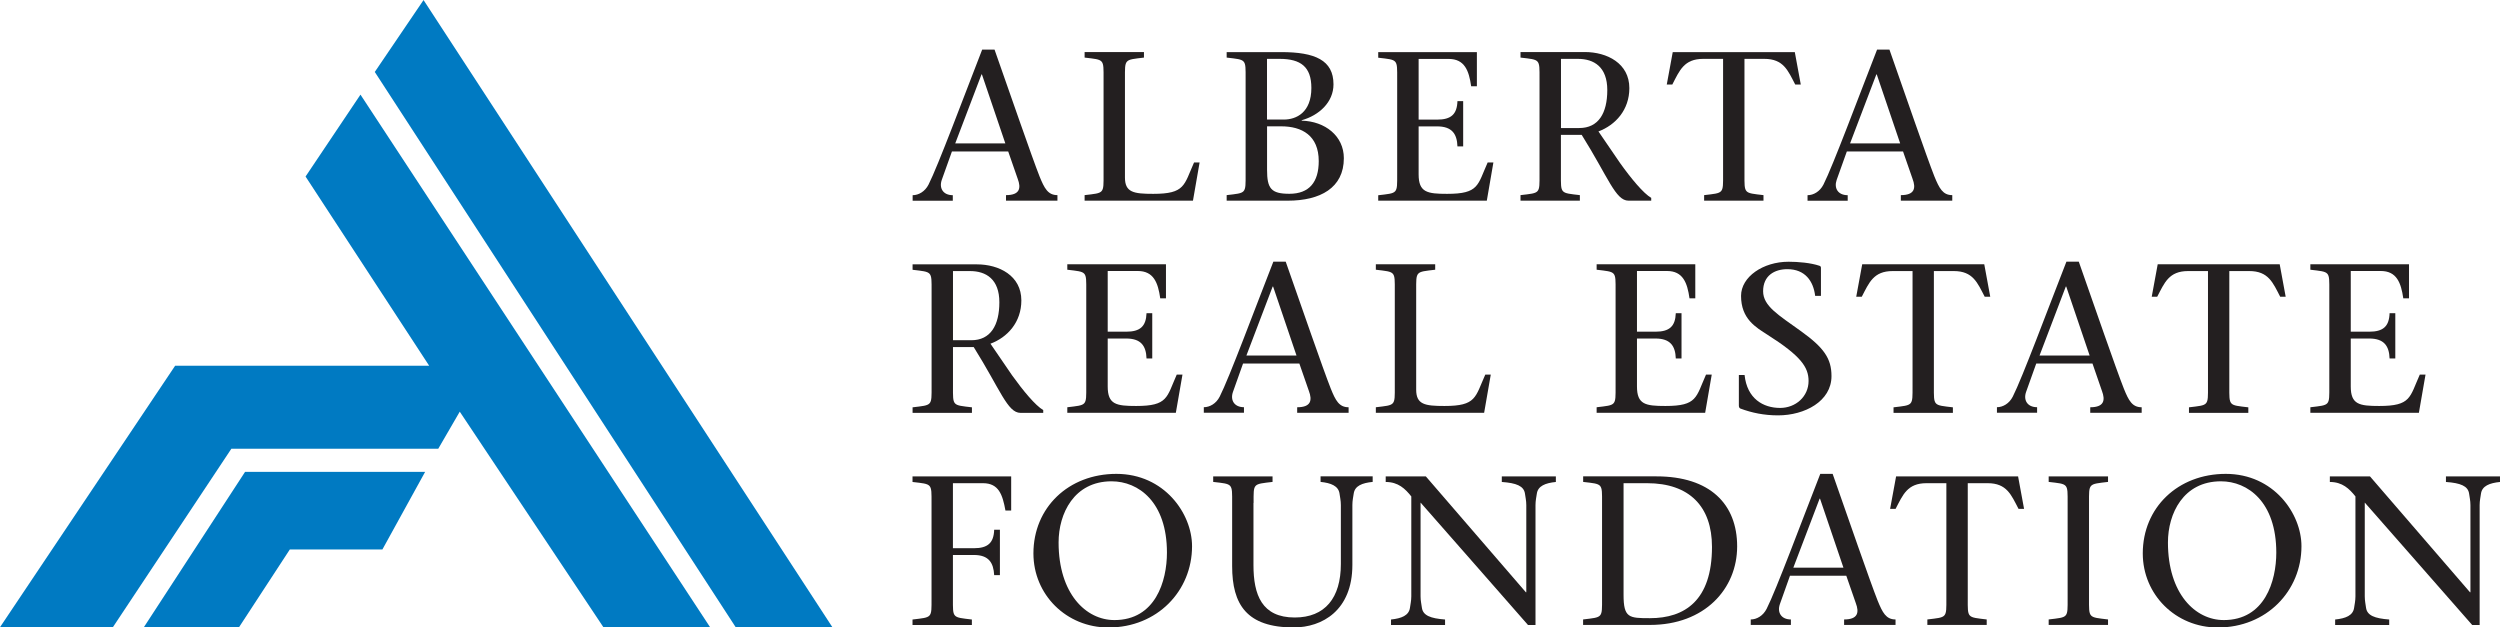 <?xml version="1.0" encoding="UTF-8"?><svg id="Layer_1" xmlns="http://www.w3.org/2000/svg" viewBox="0 0 410.24 102.97"><defs><style>.cls-1{fill:#007ac2;stroke:#007ac2;stroke-miterlimit:3.86;stroke-width:.5px;}.cls-2{fill-rule:evenodd;}.cls-2,.cls-3{fill:#231f20;stroke-width:0px;}</style></defs><polygon class="cls-1" points=".47 102.67 28.87 60.27 70.89 60.27 50.44 28.97 59.15 15.98 116.06 102.67 99.15 102.67 75.43 67.08 71.77 73.39 37.83 73.39 18.39 102.67 .47 102.67 .47 102.67"/><polygon class="cls-1" points="69.34 77.68 40.35 77.68 24.07 102.67 39.09 102.67 47.42 89.92 62.6 89.92 69.34 77.68 69.34 77.68"/><polygon class="cls-1" points="136.13 102.67 69.5 .46 61.8 11.81 120.86 102.67 136.13 102.67 136.13 102.67"/><path class="cls-3" d="m156.38,79.29h4.92c2.61,0,3.22,1.91,3.69,4.49h.94v-5.6h-16.19v.91c3.26.38,3.12.21,3.12,3.45v15.67c0,3.24.14,3.06-3.12,3.45v.9h9.74v-.9c-3.26-.39-3.11-.21-3.11-3.45v-7.14h3.44c2.43,0,3.22,1.26,3.33,3.31h.94v-7.45h-.94c-.07,2.16-1.05,3.03-3.33,3.03h-3.44v-10.65h0Z"/><path class="cls-2" d="m181.89,102.97c8,0,13.72-5.99,13.72-13.34,0-5.36-4.56-11.87-12.42-11.87s-13.61,5.54-13.61,13.05c0,6.76,5.39,12.16,12.31,12.16h0Zm.98-1.22c-4.67,0-9.16-4.32-9.16-12.74,0-4.74,2.54-10.03,8.69-10.03,4.42,0,9.09,3.38,9.09,11.7,0,4.67-1.88,11.07-8.62,11.07h0Z"/><path class="cls-3" d="m205.71,82.53c0-3.24-.15-3.06,3.11-3.45v-.91h-9.74v.91c3.26.38,3.11.21,3.11,3.45v10.37c0,6.3,2.39,10.06,10.1,10.06,4.67,0,9.63-2.78,9.63-10.27v-9.82c0-.73.14-1.33.22-1.88.18-1.26,1.38-1.74,3.11-1.91v-.91h-8.55v.91c1.7.17,2.93.66,3.11,1.91.07.55.22,1.15.22,1.88v9.68c0,5.58-2.61,8.78-7.57,8.78-5.4,0-6.77-3.72-6.77-8.6v-10.2h0Z"/><path class="cls-3" d="m251.97,102.55v-19.67c0-.73.14-1.33.22-1.88.18-1.26,1.41-1.74,3.12-1.91v-.91h-8.87v.91c2.39.17,3.62.66,3.8,1.91.07.55.22,1.15.22,1.88v14.31h-.07c-5.4-6.3-11.01-12.71-16.41-19.01h-6.59v.91c2.06,0,3.19,1.11,4.2,2.37v16.4c0,.73-.15,1.32-.22,1.88-.18,1.26-1.38,1.74-3.11,1.92v.9h8.87v-.9c-2.39-.18-3.62-.66-3.8-1.92-.07-.56-.22-1.15-.22-1.88v-15.39c5.9,6.69,11.88,13.55,17.63,20.09h1.23Z"/><path class="cls-2" d="m266.41,79.29h3.87c6.95,0,10.65,3.83,10.65,10.45,0,8.78-4.45,11.7-10.17,11.7-3.44,0-4.34-.03-4.34-3.83v-18.32h0Zm-6.63-.21c3.26.38,3.11.21,3.11,3.45v15.67c0,3.24.14,3.06-3.11,3.45v.9h10.97c8.98,0,14.31-5.92,14.31-12.89s-4.49-11.49-13.25-11.49h-12.02v.91h0Z"/><path class="cls-2" d="m302.97,94.48l1.56,4.49c.58,1.53.36,2.68-1.92,2.68v.9h8.44v-.9c-1.56,0-2.13-1.12-2.93-3.07-1.23-3.1-4.93-13.82-7.39-20.82h-2.03c-3.01,7.69-7.24,19.08-8.8,22.14-.58,1.15-1.63,1.75-2.61,1.75v.9h6.59v-.9c-1.59,0-2.28-1.15-1.81-2.51l1.66-4.67h9.23Zm-8.69-1.33l4.31-11.32h.07l3.84,11.32h-8.22Z"/><path class="cls-2" d="m322.9,79.29h3.26c3.15,0,3.87,1.91,5.07,4.21h.91l-.98-5.32h-20.02l-.98,5.32h.9c1.2-2.3,1.92-4.21,5.07-4.21h3.26v18.91c0,3.24.14,3.06-3.12,3.45v.9h9.74v-.9c-3.26-.39-3.11-.21-3.11-3.45v-18.91h0Z"/><path class="cls-3" d="m342.8,82.53c0-3.24-.14-3.06,3.12-3.45v-.91h-9.74v.91c3.26.38,3.11.21,3.11,3.45v15.67c0,3.24.15,3.06-3.11,3.45v.9h9.74v-.9c-3.26-.39-3.12-.21-3.12-3.45v-15.67h0Z"/><path class="cls-2" d="m363.93,102.97c8,0,13.73-5.99,13.73-13.34,0-5.36-4.56-11.87-12.42-11.87s-13.62,5.54-13.62,13.05c0,6.76,5.4,12.16,12.31,12.16h0Zm.98-1.22c-4.67,0-9.16-4.32-9.16-12.74,0-4.74,2.53-10.03,8.69-10.03,4.42,0,9.09,3.38,9.09,11.7,0,4.67-1.88,11.07-8.62,11.07h0Z"/><path class="cls-3" d="m406.9,102.55v-19.67c0-.73.15-1.33.22-1.88.18-1.26,1.41-1.74,3.12-1.91v-.91h-8.87v.91c2.39.17,3.62.66,3.8,1.91.07.55.22,1.15.22,1.88v14.31h-.07c-5.4-6.3-11.01-12.71-16.41-19.01h-6.59v.91c2.06,0,3.19,1.11,4.2,2.37v16.4c0,.73-.14,1.32-.22,1.88-.18,1.26-1.37,1.74-3.11,1.92v.9h8.87v-.9c-2.39-.18-3.62-.66-3.8-1.92-.07-.56-.21-1.15-.21-1.88v-15.39c5.9,6.69,11.87,13.55,17.63,20.09h1.23Z"/><path class="cls-2" d="m156.38,44.48h2.79c2.64,0,4.82,1.33,4.82,5.12s-1.45,6.23-4.6,6.23h-3.01v-11.35h0Zm-6.63-.21c3.26.39,3.12.21,3.12,3.45v15.67c0,3.24.14,3.06-3.12,3.45v.91h9.74v-.91c-3.26-.38-3.11-.21-3.11-3.45v-6.44h3.4c4.38,7,5.54,10.8,7.68,10.8h3.73v-.46c-1.27-.73-3.3-3.17-5.11-5.7l-3.55-5.19c2.79-1.04,5.07-3.52,5.07-7.1,0-4.07-3.66-5.92-7.31-5.92h-10.54v.9h0Z"/><path class="cls-2" d="m175.13,67.74h17.82l1.09-6.27h-.94c-1.66,3.72-1.41,5.15-6.66,5.15-3.26,0-4.67-.24-4.67-3.2v-7.87h3.04c2.43,0,3.26,1.22,3.33,3.27h.94v-7.42h-.94c-.08,2.16-1.05,3.03-3.33,3.03h-3.04v-9.96h4.93c2.61,0,3.33,1.92,3.69,4.49h.94v-5.6h-16.19v.9c3.26.39,3.11.21,3.11,3.45v15.67c0,3.24.14,3.06-3.11,3.45v.91h0Z"/><path class="cls-2" d="m213.22,59.66l1.56,4.49c.58,1.53.36,2.68-1.92,2.68v.91h8.44v-.91c-1.56,0-2.14-1.11-2.93-3.07-1.23-3.1-4.93-13.82-7.39-20.82h-2.03c-3.01,7.69-7.24,19.08-8.8,22.14-.58,1.15-1.63,1.74-2.61,1.74v.91h6.59v-.91c-1.59,0-2.28-1.15-1.81-2.5l1.66-4.67h9.23Zm-8.69-1.32l4.31-11.32h.07l3.84,11.32h-8.22Z"/><path class="cls-2" d="m225.76,67.74h17.78l1.09-6.27h-.9c-1.67,3.72-1.45,5.15-6.7,5.15-3.22,0-4.64-.24-4.64-2.68v-16.23c0-3.24-.14-3.06,3.12-3.45v-.9h-9.74v.9c3.26.39,3.11.21,3.11,3.45v15.67c0,3.24.15,3.06-3.11,3.45v.91h0Z"/><path class="cls-2" d="m261.99,67.74h17.82l1.08-6.27h-.94c-1.66,3.72-1.41,5.15-6.66,5.15-3.26,0-4.67-.24-4.67-3.2v-7.87h3.04c2.43,0,3.26,1.22,3.33,3.27h.94v-7.42h-.94c-.08,2.16-1.05,3.03-3.33,3.03h-3.04v-9.96h4.93c2.61,0,3.33,1.92,3.69,4.49h.95v-5.6h-16.19v.9c3.26.39,3.11.21,3.11,3.45v15.67c0,3.24.14,3.06-3.11,3.45v.91h0Z"/><path class="cls-3" d="m298.81,48.55v-4.57c0-.17-.04-.31-.25-.37-1.45-.49-3.51-.66-5.07-.66-4.16,0-7.79,2.47-7.79,5.6,0,3.79,2.43,5.16,4.38,6.41,5.43,3.45,6.7,5.29,6.7,7.56,0,2.54-2.1,4.42-4.67,4.42-2.79,0-5.43-1.53-5.83-5.4h-.94v5.02c0,.28.11.41.25.48,1.88.7,3.87,1.12,6.19,1.12,4.35,0,8.76-2.3,8.76-6.44,0-2.89-1.23-4.67-5.07-7.42-3.62-2.61-6.15-4.07-6.15-6.51,0-2.57,1.88-3.62,3.98-3.62,2.9,0,4.27,1.95,4.56,4.38h.94Z"/><path class="cls-2" d="m317.35,44.48h3.26c3.15,0,3.88,1.92,5.07,4.21h.91l-.98-5.32h-20.03l-.98,5.32h.91c1.2-2.3,1.92-4.21,5.07-4.21h3.26v18.91c0,3.24.14,3.06-3.12,3.45v.91h9.74v-.91c-3.26-.38-3.12-.21-3.12-3.45v-18.91h0Z"/><path class="cls-2" d="m343.37,59.66l1.55,4.49c.58,1.53.36,2.68-1.92,2.68v.91h8.44v-.91c-1.56,0-2.14-1.11-2.93-3.07-1.23-3.1-4.93-13.82-7.39-20.82h-2.03c-3.01,7.69-7.24,19.08-8.8,22.14-.58,1.15-1.63,1.74-2.6,1.74v.91h6.59v-.91c-1.59,0-2.28-1.15-1.81-2.5l1.67-4.67h9.23Zm-8.69-1.32l4.31-11.32h.07l3.84,11.32h-8.22Z"/><path class="cls-2" d="m365.84,44.48h3.26c3.15,0,3.88,1.92,5.07,4.21h.9l-.98-5.32h-20.02l-.98,5.32h.9c1.2-2.3,1.92-4.21,5.07-4.21h3.26v18.91c0,3.24.15,3.06-3.12,3.45v.91h9.74v-.91c-3.26-.38-3.12-.21-3.12-3.45v-18.91h0Z"/><path class="cls-2" d="m379.11,67.74h17.82l1.09-6.27h-.94c-1.67,3.72-1.41,5.15-6.66,5.15-3.26,0-4.67-.24-4.67-3.2v-7.87h3.04c2.42,0,3.26,1.22,3.33,3.27h.94v-7.42h-.94c-.07,2.16-1.05,3.03-3.33,3.03h-3.04v-9.96h4.92c2.61,0,3.33,1.92,3.7,4.49h.94v-5.6h-16.19v.9c3.26.39,3.11.21,3.11,3.45v15.67c0,3.24.15,3.06-3.11,3.45v.91h0Z"/><path class="cls-2" d="m165.44,24.85l1.56,4.49c.58,1.53.36,2.68-1.92,2.68v.91h8.44v-.91c-1.56,0-2.14-1.12-2.93-3.06-1.23-3.1-4.92-13.82-7.39-20.82h-2.03c-3,7.7-7.24,19.08-8.8,22.15-.58,1.14-1.63,1.74-2.61,1.74v.91h6.59v-.91c-1.59,0-2.28-1.15-1.81-2.51l1.67-4.67h9.23Zm-8.69-1.32l4.31-11.32h.07l3.84,11.32h-8.22Z"/><path class="cls-2" d="m177.98,32.93h17.78l1.09-6.27h-.91c-1.66,3.72-1.45,5.15-6.7,5.15-3.22,0-4.64-.24-4.64-2.68V12.9c0-3.24-.14-3.06,3.12-3.45v-.91h-9.74v.91c3.26.38,3.11.21,3.11,3.45v15.67c0,3.24.15,3.07-3.11,3.45v.91h0Z"/><path class="cls-2" d="m207.92,9.66h2.06c3.48,0,5.21,1.32,5.21,4.77,0,4.03-2.46,5.19-4.53,5.19h-2.75v-9.96h0Zm0,11.07h2.32c3.4,0,6.16,1.5,6.16,5.71,0,3.45-1.56,5.36-4.82,5.36-3.01,0-3.66-.87-3.66-3.94v-7.14h0Zm-6.63-12.19v.91c3.26.38,3.11.21,3.11,3.45v15.67c0,3.24.14,3.07-3.11,3.45v.91h10.03c5.32,0,9.2-2.09,9.2-6.97,0-3.65-3.08-6.06-6.92-6.16v-.07c2.86-.8,5.22-2.96,5.22-5.89,0-3.97-3.04-5.29-8.58-5.29h-8.94Z"/><path class="cls-2" d="m226.16,32.93h17.82l1.08-6.27h-.94c-1.67,3.72-1.41,5.15-6.66,5.15-3.26,0-4.67-.24-4.67-3.2v-7.87h3.04c2.42,0,3.26,1.22,3.33,3.28h.94v-7.42h-.94c-.07,2.16-1.05,3.03-3.33,3.03h-3.04v-9.96h4.93c2.61,0,3.33,1.91,3.69,4.49h.94v-5.6h-16.19v.91c3.26.38,3.11.21,3.11,3.45v15.67c0,3.24.14,3.07-3.11,3.45v.91h0Z"/><path class="cls-2" d="m256.14,9.66h2.79c2.64,0,4.82,1.32,4.82,5.12s-1.45,6.23-4.6,6.23h-3v-11.35h0Zm-6.63-.21c3.26.38,3.12.21,3.12,3.45v15.67c0,3.24.15,3.07-3.12,3.45v.91h9.74v-.91c-3.26-.38-3.11-.21-3.11-3.45v-6.44h3.41c4.38,7,5.54,10.8,7.68,10.8h3.73v-.46c-1.27-.73-3.3-3.17-5.11-5.71l-3.55-5.19c2.79-1.05,5.07-3.52,5.07-7.11,0-4.07-3.66-5.92-7.32-5.92h-10.54v.91h0Z"/><path class="cls-2" d="m286.26,9.66h3.26c3.15,0,3.87,1.91,5.07,4.21h.91l-.98-5.32h-20.03l-.98,5.32h.91c1.19-2.3,1.92-4.21,5.07-4.21h3.26v18.91c0,3.24.15,3.07-3.11,3.45v.91h9.74v-.91c-3.26-.38-3.12-.21-3.12-3.45V9.66h0Z"/><path class="cls-2" d="m312.28,24.85l1.56,4.49c.58,1.53.36,2.68-1.92,2.68v.91h8.44v-.91c-1.56,0-2.13-1.12-2.93-3.06-1.23-3.1-4.92-13.82-7.38-20.82h-2.03c-3.01,7.7-7.24,19.08-8.8,22.15-.58,1.14-1.63,1.74-2.61,1.74v.91h6.59v-.91c-1.6,0-2.28-1.15-1.81-2.51l1.67-4.67h9.23Zm-8.69-1.32l4.31-11.32h.07l3.84,11.32h-8.22Z"/></svg>